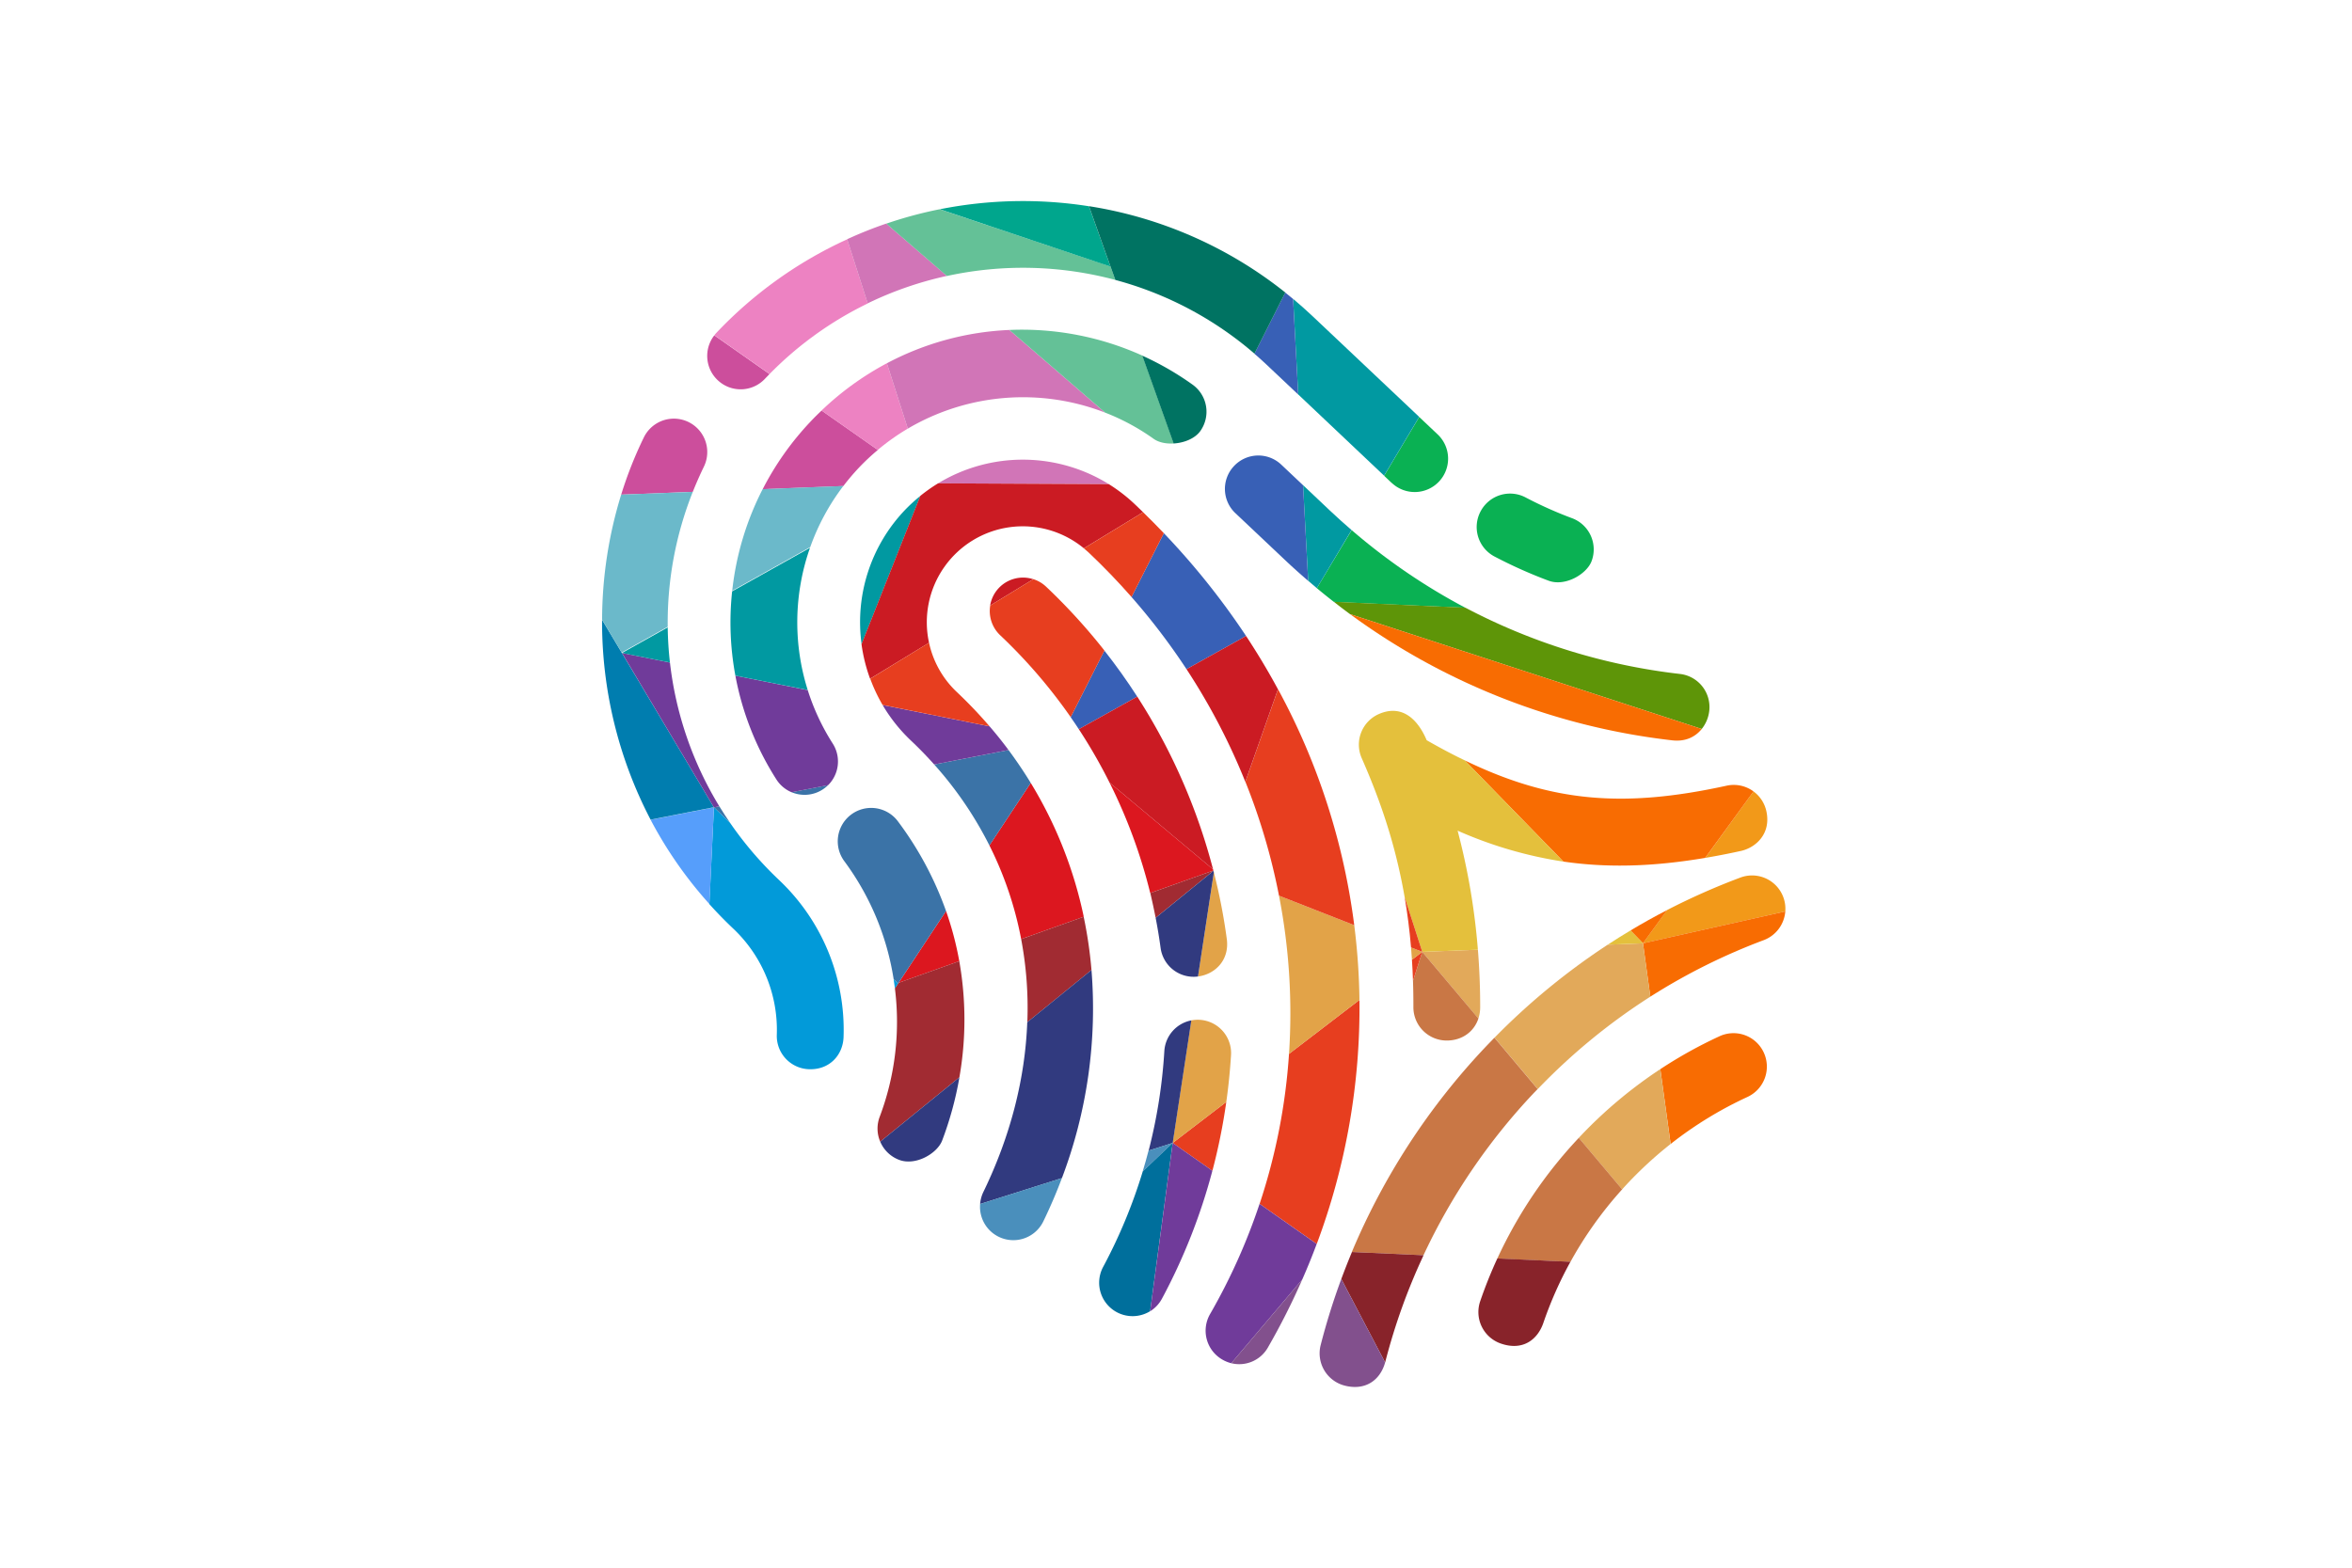 <svg height="800" viewBox="0 0 1200 800" width="1200" xmlns="http://www.w3.org/2000/svg"><path d="m0 0h1200v800h-1200z" fill="#fff"/><path d="m364.25 412-.9.17z" fill="none"/><path d="m366.17 194a17 17 0 0 0 24.09-.68c.78-.82 1.57-1.62 2.36-2.43l-28.17-19.76a17 17 0 0 0 1.72 22.87z" fill="#cc4e9c"/><path d="m353.46 251q2.58-6.48 5.66-12.85a17 17 0 0 0 -30.62-14.95 204.82 204.82 0 0 0 -11.57 29.22z" fill="#cc4e9c"/><path d="m413.47 215.21a149.26 149.26 0 0 0 -24.35 34.43l41.15-1.6a117.64 117.64 0 0 1 8-9.43 114.82 114.82 0 0 1 9.61-9l-28.68-20.11c-1.96 1.83-3.87 3.73-5.73 5.71z" fill="#cc4e9c"/><path d="m365.48 169.88c-.37.39-.71.8-1 1.21l28.17 19.76a180.21 180.21 0 0 1 50.08-36l-10.49-32.73a214.07 214.07 0 0 0 -66.76 47.76z" fill="#ed82c2"/><path d="m419.17 209.48 28.68 20.11a114.22 114.22 0 0 1 15.32-10.87l-10.68-33.35a150.38 150.38 0 0 0 -33.32 24.11z" fill="#ed82c2"/><path d="m478.64 246.64 87.1.43a83.32 83.32 0 0 0 -87.1-.43z" fill="#d175b7"/><path d="m432.21 122.07 10.49 32.73a181 181 0 0 1 40.41-14l-30.92-26.71a213.41 213.41 0 0 0 -19.98 7.98z" fill="#d175b7"/><path d="m563.84 210.56-48.84-42.18a146.57 146.57 0 0 0 -62.51 17l10.68 33.35a115.82 115.82 0 0 1 100.67-8.17z" fill="#d175b7"/><path d="m452.19 114.13 30.92 26.71a182.19 182.19 0 0 1 85.93 2l-2.45-6.84-.17-.05-87-29.17a213.91 213.91 0 0 0 -27.23 7.35z" fill="#64c197"/><path d="m588.6 223.94c2.61 1.87 6.4 2.6 10.26 2.36l-16-44.82a149.14 149.14 0 0 0 -67.86-13.1l48.84 42.18a113.12 113.12 0 0 1 24.76 13.38z" fill="#64c197"/><path d="m710.09 246.44a17 17 0 1 0 23.4-24.77l-9.4-8.88-17.91 30 3.91 3.7z" fill="#0ab153"/><path d="m755.38 261a17 17 0 0 0 7.14 23 238.38 238.38 0 0 0 27.6 12.34c8.43 3.13 19.45-3.37 21.92-10a17 17 0 0 0 -10-21.91 203.12 203.12 0 0 1 -23.62-10.56 17 17 0 0 0 -23.04 7.13z" fill="#0ab153"/><path d="m671.85 300.14q4.29 3.58 8.69 7l67.09 3a312.37 312.37 0 0 1 -58-39.62z" fill="#0ab153"/><path d="m688.79 313.39 179.44 58.61a18 18 0 0 0 3.83-9.18 17 17 0 0 0 -14.95-18.9 310.75 310.75 0 0 1 -109.48-33.82l-67.09-3q4.08 3.23 8.25 6.29z" fill="#5e9508"/><path d="m888.21 434.24c7.48-1.63 15.54-8.7 13-20.28a17 17 0 0 0 -6.56-10.09l-24.65 33.92c5.9-1 12-2.18 18.21-3.55z" fill="#f29919"/><path d="m910.86 465.11a17 17 0 0 0 -23-17.25 347.86 347.86 0 0 0 -37.28 16.53l-12.36 17z" fill="#f29919"/><g fill="#f86c02"><path d="m838.26 481.37 3.74 27.24a310.27 310.27 0 0 1 57.86-28.85 17.06 17.06 0 0 0 11-14.65z"/><path d="m899.89 537.14a17 17 0 0 0 -22.62-8.32 230 230 0 0 0 -30.16 16.77l5.26 38.19a195.61 195.61 0 0 1 39.19-24 17.06 17.06 0 0 0 8.33-22.64z"/><path d="m853.17 377.8c6.83.79 11.83-1.8 15.06-5.8l-179.44-58.61a343.78 343.78 0 0 0 164.38 64.41z"/><path d="m850.62 464.39q-9.55 4.92-18.74 10.43l6.38 6.55z"/><path d="m880.94 400.94c-52.63 11.51-89.39 8.5-133.63-12.93l50.31 51.65c22.68 3.32 46 2.57 72.35-1.87l24.69-33.92a17 17 0 0 0 -13.72-2.93z"/></g><path d="m820.29 482.07a347.23 347.23 0 0 0 -57.78 47.47l22.06 26.21a312.63 312.63 0 0 1 57.43-47.14l-3.75-27.24z" fill="#e2a95a"/><path d="m806 580.11-.5.54 22.13 26.29q1.54-1.73 3.14-3.42a201.78 201.78 0 0 1 21.58-19.74l-5.26-38.19a232.25 232.25 0 0 0 -41.09 34.52z" fill="#e2a95a"/><path d="m754.27 519.75a18.36 18.36 0 0 0 .93-5.74c0-9.86-.39-19.65-1.17-29.38l-28.38 1.1z" fill="#e2a95a"/><path d="m727.89 377.73c-4.35-10.31-12.36-18.62-24.39-13.35a17.06 17.06 0 0 0 -8.77 22.46c8.73 19.89 17 42.55 21.91 70.9l9 28 28.38-1.1a343.47 343.47 0 0 0 -10.34-60.75 211.51 211.51 0 0 0 53.93 15.78l-50.3-51.67c-6.31-3-12.75-6.46-19.42-10.27z" fill="#e4c03c"/><path d="m831.87 474.82q-5.86 3.51-11.58 7.25l18-.7z" fill="#e4c03c"/><path d="m763.94 642.24 37.31 1.69a197 197 0 0 1 26.39-37l-22.12-26.29a230.43 230.43 0 0 0 -41.58 61.6z" fill="#c97745"/><path d="m757.72 534.48a348.4 348.4 0 0 0 -68 104.42l36.55 1.65a314.33 314.33 0 0 1 56.18-82.67c.68-.72 1.38-1.42 2.07-2.13l-22.06-26.21c-1.55 1.64-3.16 3.27-4.74 4.94z" fill="#c97745"/><path d="m720.91 500.52q.23 6.51.21 13.37a17 17 0 0 0 17 17.1c8 0 14-4.64 16.17-11.25l-28.63-34z" fill="#c97745"/><path d="m684.34 652.68 22.36 42.58c0-.15.09-.29.13-.45a310.05 310.05 0 0 1 19.49-54.26l-36.55-1.65q-2.86 6.84-5.43 13.78z" fill="#88232a"/><path d="m755.21 664a17 17 0 0 0 10.59 21.64c11.37 3.9 18.79-2.24 21.64-10.59a195.86 195.86 0 0 1 13.81-31.16l-37.31-1.69a232 232 0 0 0 -8.73 21.8z" fill="#88232a"/><path d="m720.38 489.76c.23 3.51.41 7.09.53 10.76l4.74-14.79z" fill="#e73e1f"/><path d="m598.47 583.35 20.1 14.11a303.18 303.18 0 0 0 7.09-35.14l-27.16 20.8z" fill="#e73e1f"/><path d="m693.6 510.28-35.94 27.52a306.94 306.94 0 0 1 -15 76.54l29.15 20.46a343.65 343.65 0 0 0 21.79-124.52z" fill="#e73e1f"/><g fill="#e2a348"><path d="m719.92 483.49c.17 2.06.33 4.15.46 6.27l5.27-4z"/><path d="m611.31 498.3c8.54-1.15 16.07-8.24 14.6-19.16a298.94 298.94 0 0 0 -6.6-34l-8.08 53.15z"/><path d="m690.94 472.12-38.39-15.05a313 313 0 0 1 5.11 80.74l35.94-27.53a337 337 0 0 0 -2.66-38.16z"/><path d="m598.51 583.06v.06l27.15-20.8q1.67-11.8 2.41-23.84a17 17 0 0 0 -16-18.06 17.25 17.25 0 0 0 -4.27.29l-9.5 62.52z"/></g><path d="m716.64 457.74c1.39 8.1 2.51 16.65 3.28 25.75l5.73 2.24z" fill="#e73e1f"/><path d="m652.06 351.73-16.66 47.2a319.9 319.9 0 0 1 17.15 58.14l38.39 15.05a342.75 342.75 0 0 0 -38.88-120.39z" fill="#e73e1f"/><path d="m671.85 300.14 17.72-29.65c-3.72-3.21-7.4-6.5-11-9.91l-13.74-13 2.62 48.8c1.45 1.28 2.92 2.53 4.4 3.76z" fill="#0199a1"/><path d="m706.17 242.74 17.91-30-54.57-51.55c-3.18-3-6.45-5.89-9.76-8.67l2.61 48.78z" fill="#0199a1"/><path d="m593.8 272.09-16.49 32.57a331.12 331.12 0 0 1 28.05 36.82l30.39-16.93a379.63 379.63 0 0 0 -41.95-52.46z" fill="#3860b6"/><path d="m646.11 186 16.25 15.34-2.62-48.78c-1.32-1.11-2.65-2.19-4-3.26l-15.74 31.21c2.08 1.78 4.12 3.6 6.11 5.49z" fill="#3860b6"/><path d="m550.41 372.1 29.81-16.61q-7.8-12.12-16.76-23.5l-17.2 34c1.41 2.01 2.8 4.01 4.15 6.11z" fill="#3860b6"/><path d="m629.63 237.79a17 17 0 0 0 .68 24.09l24.86 23.48q6 5.68 12.27 11.05l-2.61-48.8-11.12-10.5a17 17 0 0 0 -24.08.68z" fill="#3860b6"/><path d="m586.85 455.73 32.22-11.5c-.05-.2-.11-.4-.16-.61l-52.83-44.28a269.6 269.6 0 0 1 20.77 56.39z" fill="#dc171f"/><path d="m489.43 490.48a164.67 164.67 0 0 0 -6.76-25.59l-24.23 36.65z" fill="#dc171f"/><path d="m525.89 399.53-21.09 31.89a182.29 182.29 0 0 1 16.2 47.81l31.94-11.39a216.15 216.15 0 0 0 -27.05-68.31z" fill="#dc171f"/><path d="m566.08 399.34 52.83 44.28a304.33 304.33 0 0 0 -38.68-88.13l-29.82 16.61a270.5 270.5 0 0 1 15.67 27.24z" fill="#cb1b23"/><path d="m635.75 324.55-30.39 16.93a325.1 325.1 0 0 1 30 57.46l16.66-47.21q-7.43-13.78-16.27-27.18z" fill="#cb1b23"/><path d="m552.9 467.84-31.9 11.39a189.18 189.18 0 0 1 3.15 42.39l32.73-26.62a222.59 222.59 0 0 0 -3.98-27.16z" fill="#a12b32"/><path d="m489.43 490.48-31 11.06-.22.33-1.63 2.45a137.19 137.19 0 0 1 -7.75 65.57 17 17 0 0 0 .26 12.71l40.4-32.85a170.46 170.46 0 0 0 -.06-59.27z" fill="#a12b32"/><path d="m589.61 468.36 29.5-24a.83.83 0 0 1 0-.15l-32.22 11.5c.98 4.2 1.9 8.42 2.72 12.65z" fill="#a12b32"/><path d="m480.7 582a175 175 0 0 0 8.8-32.25l-40.4 32.85a17 17 0 0 0 9.62 9.28c8.46 3.21 19.47-3.28 21.98-9.88z" fill="#313a7f"/><path d="m598.33 583.23 9.5-62.52a17 17 0 0 0 -13.78 15.68 269.2 269.2 0 0 1 -8 50.76l12.26-3.88z" fill="#313a7f"/><path d="m592.14 483.69a17 17 0 0 0 19.09 14.62l8.08-53.15c-.07-.26-.14-.52-.2-.78l-29.5 24q1.49 7.62 2.53 15.31z" fill="#313a7f"/><path d="m556.88 495-32.77 26.65c-1.08 28.57-8.46 57.91-22.37 86.57a17 17 0 0 0 -1.67 6.2l41.72-13.22a244.09 244.09 0 0 0 15.09-106.2z" fill="#313a7f"/><path d="m586 587.15q-1.38 5.36-3 10.64l15.25-14.53z" fill="#4a8fbc"/><path d="m532.4 623.08q5.21-10.74 9.39-21.91l-41.72 13.22a17 17 0 0 0 32.33 8.69z" fill="#4a8fbc"/><path d="m598.47 583.35v-.23-.06l-.18.17-15.25 14.53a267.38 267.38 0 0 1 -20.24 48.8 17.06 17.06 0 0 0 24 22.55l11.51-85.89z" fill="#006f9c"/><path d="m671.78 634.8-29.15-20.46a306.82 306.82 0 0 1 -25.23 56.21 17 17 0 0 0 6.27 23.27 17.6 17.6 0 0 0 4.55 1.84l36.19-42.72q3.95-8.94 7.37-18.14z" fill="#703b9a"/><path d="m592.86 662.68a300.46 300.46 0 0 0 25.7-65.22l-20.09-14.11-.15-.09-11.51 85.89a17 17 0 0 0 6.05-6.47z" fill="#703b9a"/><path d="m673.82 686.35a17 17 0 0 0 12.27 20.74c10.51 2.68 18.08-2.72 20.61-11.83l-22.36-42.58a342.74 342.74 0 0 0 -10.52 33.67z" fill="#82508d"/><path d="m646.94 687.55a356.07 356.07 0 0 0 17.47-34.61l-36.19 42.72a16.83 16.83 0 0 0 18.72-8.11z" fill="#82508d"/><path d="m514.56 382.74-37.93 7.38a188.68 188.68 0 0 1 28.17 41.31l21.09-31.9q-5.22-8.53-11.33-16.79z" fill="#3b73a7"/><path d="m364.25 412 8.19 7.83q-2.83-4.12-5.43-8.37z" fill="#3b73a7"/><path d="m419.66 402.93a17.49 17.49 0 0 0 2.83-2.27l-18.59 3.62a17 17 0 0 0 15.76-1.35z" fill="#3b73a7"/><path d="m458.22 501.87.22-.33 24.23-36.65a172.43 172.43 0 0 0 -24.53-45.74 17 17 0 1 0 -27.34 20.35 136.46 136.46 0 0 1 25.14 60.19z" fill="#3b73a7"/><path d="m430.39 529.21a105.16 105.16 0 0 0 -32.85-80.07 183.32 183.32 0 0 1 -25.1-29.3l-8.19-7.84-2.34 49.37q5.79 6.45 12.21 12.53a71.08 71.08 0 0 1 22.21 54.1 17 17 0 0 0 16.43 17.63c10.55.37 17.31-7.3 17.63-16.42z" fill="#029ad9"/><path d="m455.94 499.69c.25 1.54.46 3.08.65 4.63l1.63-2.45z" fill="#029ad9"/><path d="m364.25 412-.9.17-31.41 6.16a211.15 211.15 0 0 0 30 43z" fill="#569efb"/><path d="m364.25 412-47.07-79-10-16.73a217.94 217.94 0 0 0 24.75 102l31.41-6.16z" fill="#007daf"/><path d="m504.89 370.66-54.58-10.89a83.08 83.08 0 0 0 14.48 18.17c4.17 3.93 8.11 8 11.84 12.18l37.93-7.38q-4.56-6.15-9.67-12.08z" fill="#703b9a"/><path d="m341.81 338.1-24.46-4.88 46.9 78.78 2.76-.53a180 180 0 0 1 -25.2-73.37z" fill="#703b9a"/><path d="m375.19 344.77a148.76 148.76 0 0 0 20.94 53 16.91 16.91 0 0 0 7.77 6.53l18.59-3.62a17 17 0 0 0 2.36-21.26 115 115 0 0 1 -12.74-27.26z" fill="#703b9a"/><path d="m340.67 320.16-23.32 13.06 24.46 4.87a178.66 178.66 0 0 1 -1.14-17.93z" fill="#0199a1"/><path d="m373.54 301.77a148.38 148.38 0 0 0 1.65 43l36.91 7.35a114.71 114.71 0 0 1 1.16-72.56z" fill="#0199a1"/><path d="m461.45 260.54a82.88 82.88 0 0 0 -21.86 68.22l30-75.71a83.76 83.76 0 0 0 -8.14 7.49z" fill="#0199a1"/><path d="m373.58 301.46 39.81-22.28a114.91 114.91 0 0 1 16.88-31.18l-41.15 1.6a148.58 148.58 0 0 0 -15.54 51.86z" fill="#6bb9ca"/><path d="m317.18 333 23.49-13.15a180.64 180.64 0 0 1 12.79-68.85l-36.53 1.42a218.14 218.14 0 0 0 -9.74 63.86l10 16.73z" fill="#6bb9ca"/><path d="m509.59 300.07a17 17 0 0 0 -4.42 8.94l22-13.44a17 17 0 0 0 -17.58 4.5z" fill="#cb1b23"/><path d="m578.86 257.19a83.28 83.28 0 0 0 -13.12-10.12l-87.1-.43a83.48 83.48 0 0 0 -9.09 6.41l-30 75.71a83.63 83.63 0 0 0 4.37 17.6l30.08-18.36a48.94 48.94 0 0 1 79-48.19l30.22-18.43c-1.45-1.38-2.89-2.8-4.36-4.19z" fill="#cb1b23"/><path d="m450.29 359.73 54.58 10.92a231.34 231.34 0 0 0 -16.67-17.48 48.7 48.7 0 0 1 -14.2-25.17l-30 18.36a83.24 83.24 0 0 0 6.29 13.37z" fill="#e73e1f"/><path d="m510.28 324.15a269.26 269.26 0 0 1 36 41.82l17.2-34a300.84 300.84 0 0 0 -29.78-32.6 16.8 16.8 0 0 0 -6.48-3.82l-22 13.44a17 17 0 0 0 5.06 15.16z" fill="#e73e1f"/><path d="m583.22 261.4-30.22 18.43c.83.68 1.66 1.39 2.45 2.14q11.55 10.93 21.86 22.69l16.49-32.57q-5.16-5.41-10.58-10.69z" fill="#e73e1f"/><path d="m555.59 105.25a216.7 216.7 0 0 0 -76.06 1.53l86.89 29.22.17.05z" fill="#00a68d"/><path d="m612.38 220a17 17 0 0 0 -4-23.77 150.56 150.56 0 0 0 -25.59-14.74l16 44.82c5.41-.31 10.89-2.55 13.59-6.31z" fill="#007362"/><path d="m566.59 136 2.45 6.85a179.7 179.7 0 0 1 71 37.63l15.73-31.21a213.69 213.69 0 0 0 -100.16-44.05z" fill="#007362"/></svg>